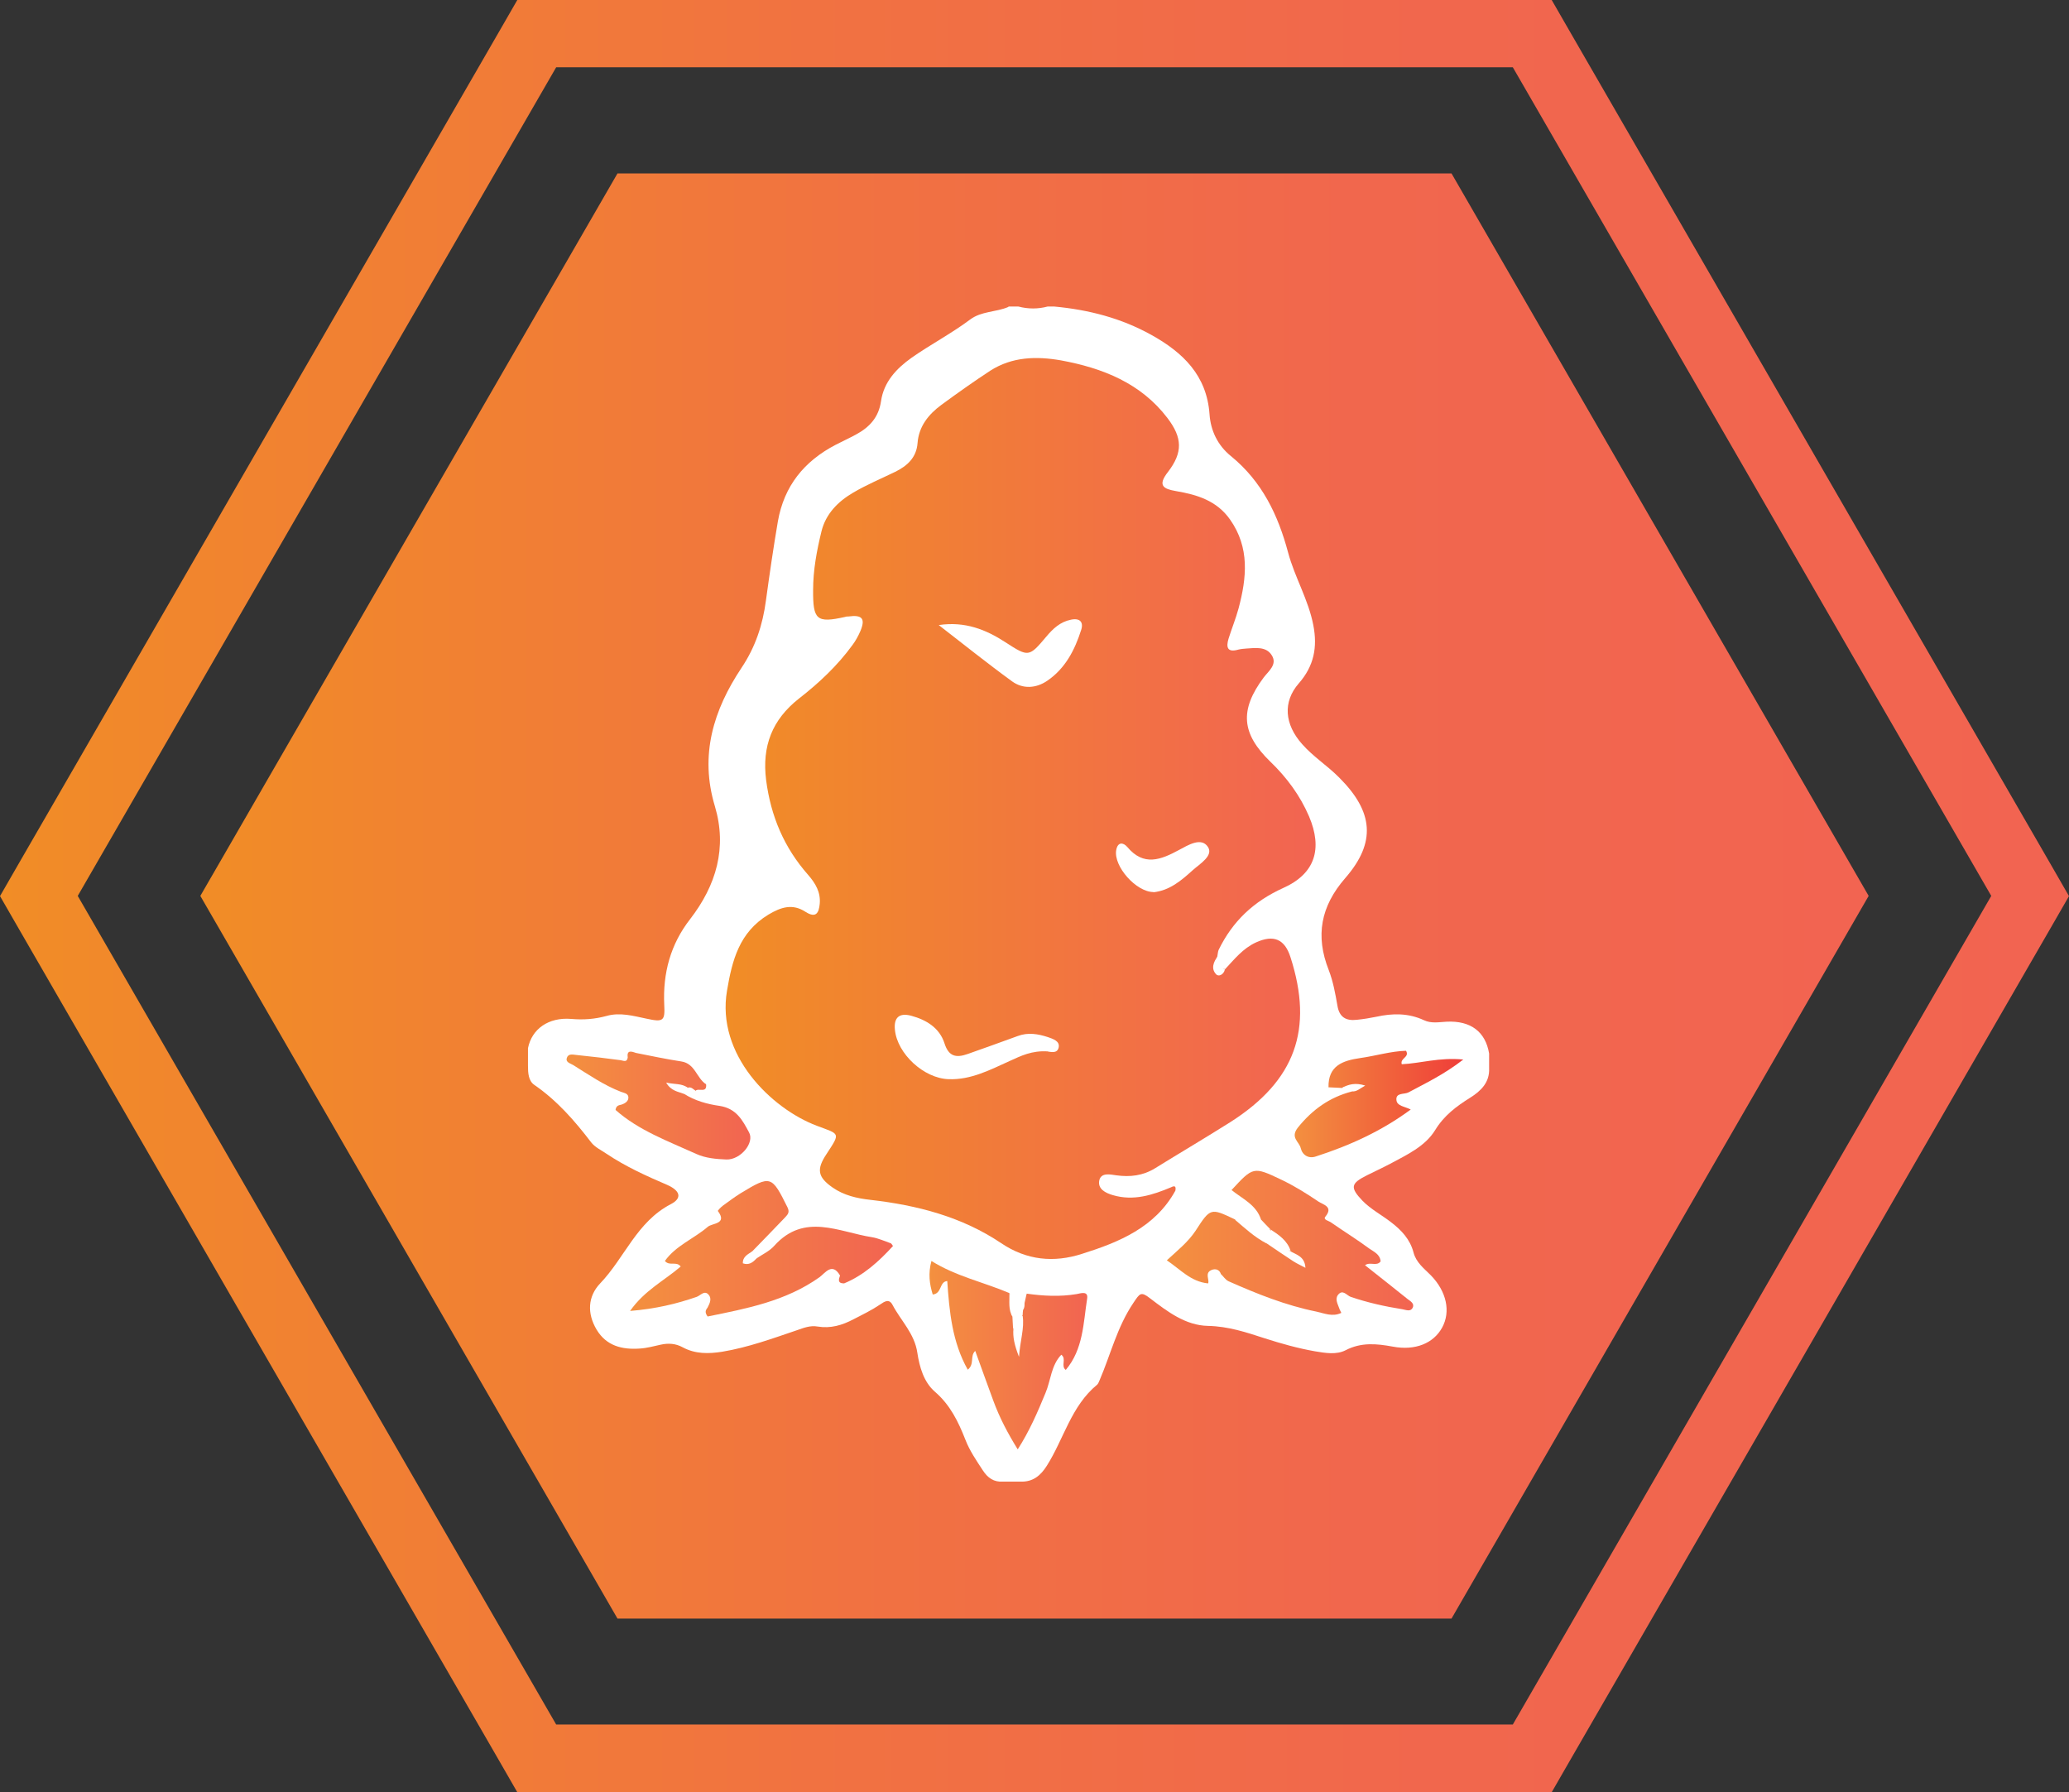 <?xml version="1.0" encoding="UTF-8"?>
<svg xmlns="http://www.w3.org/2000/svg" xmlns:xlink="http://www.w3.org/1999/xlink" id="Layer_1" data-name="Layer 1" viewBox="0 0 96.87 83.89">
  <rect x="0" y="0" width="96.87" height="83.89" fill="#333333" stroke="none"/>
  <defs>
    <style>
      .cls-1 {
        fill: url(#linear-gradient-2);
      }

      .cls-2 {
        fill: #fff;
      }

      .cls-3 {
        fill: url(#linear-gradient-6);
      }

      .cls-4 {
        fill: url(#linear-gradient-5);
      }

      .cls-5 {
        fill: url(#linear-gradient-7);
      }

      .cls-6 {
        fill: url(#linear-gradient-3);
      }

      .cls-7 {
        fill: url(#linear-gradient);
      }

      .cls-8 {
        fill: url(#linear-gradient-4);
      }

      .cls-9 {
        fill: url(#linear-gradient-8);
      }
    </style>
    <linearGradient id="linear-gradient" x1="9.38" y1="41.94" x2="87.49" y2="41.94" gradientUnits="userSpaceOnUse">
      <stop offset="0" stop-color="#f18d26"></stop>
      <stop offset=".11" stop-color="#f1842f"></stop>
      <stop offset=".39" stop-color="#f17241"></stop>
      <stop offset=".69" stop-color="#f1674d"></stop>
      <stop offset="1" stop-color="#f26451"></stop>
    </linearGradient>
    <linearGradient id="linear-gradient-2" x1="0" y1="41.94" x2="96.87" y2="41.94" xlink:href="#linear-gradient"></linearGradient>
    <linearGradient id="linear-gradient-3" x1="33.99" y1="37.86" x2="61.62" y2="37.86" gradientUnits="userSpaceOnUse">
      <stop offset="0" stop-color="#f18d26"></stop>
      <stop offset="1" stop-color="#f26452"></stop>
    </linearGradient>
    <linearGradient id="linear-gradient-4" x1="54.65" y1="58.19" x2="66.17" y2="58.19" gradientUnits="userSpaceOnUse">
      <stop offset="0" stop-color="#f3903f"></stop>
      <stop offset="1" stop-color="#f26451"></stop>
    </linearGradient>
    <linearGradient id="linear-gradient-5" x1="29.49" y1="58.46" x2="41.81" y2="58.46" xlink:href="#linear-gradient-4"></linearGradient>
    <linearGradient id="linear-gradient-6" x1="43.53" y1="63.46" x2="50.91" y2="63.46" xlink:href="#linear-gradient-4"></linearGradient>
    <linearGradient id="linear-gradient-7" x1="26.55" y1="51.75" x2="35.14" y2="51.75" gradientUnits="userSpaceOnUse">
      <stop offset="0" stop-color="#f3903f"></stop>
      <stop offset="1" stop-color="#f26451"></stop>
    </linearGradient>
    <linearGradient id="linear-gradient-8" x1="60.61" y1="51.67" x2="68.51" y2="51.67" gradientUnits="userSpaceOnUse">
      <stop offset="0" stop-color="#f3903f"></stop>
      <stop offset="1" stop-color="#ef3e39"></stop>
    </linearGradient>
  </defs>
  <g>
    <polygon class="cls-7" points="67.96 8.12 28.91 8.12 9.38 41.94 28.91 75.77 67.96 75.77 87.49 41.94 67.96 8.12"></polygon>
    <path class="cls-1" d="M70.83,3.15l22.4,38.79-22.4,38.79H26.04L3.64,41.94,26.04,3.15h44.79m1.82-3.15H24.22l-.91,1.58L.91,40.37l-.91,1.58,.91,1.58,22.4,38.79,.91,1.58h48.43l.91-1.58,22.4-38.79,.91-1.58-.91-1.58L73.56,1.58l-.91-1.58h0Z"></path>
  </g>
  <path class="cls-2" d="M47.22,14.35h.46c.46,.12,.92,.12,1.37,0h.31c1.61,.15,3.13,.54,4.55,1.33,1.49,.83,2.59,1.9,2.72,3.71,.05,.76,.38,1.46,1,1.96,1.46,1.19,2.21,2.76,2.68,4.52,.31,1.16,.95,2.2,1.18,3.4,.2,1.03,.03,1.91-.68,2.72-.76,.87-.67,1.92,.16,2.85,.52,.59,1.19,1.01,1.74,1.57,1.59,1.59,1.73,3.02,.28,4.69-1.16,1.33-1.41,2.71-.78,4.31,.21,.54,.31,1.11,.41,1.68,.09,.53,.4,.71,.91,.65,.3-.03,.61-.08,.9-.14,.77-.17,1.51-.18,2.24,.16,.34,.16,.69,.09,1.05,.07,1.14-.06,1.83,.47,2,1.49,0,.23,0,.46,0,.69,.03,.66-.38,1.06-.89,1.38-.64,.4-1.22,.83-1.64,1.52-.47,.76-1.32,1.15-2.1,1.57-.36,.19-.73,.36-1.09,.54-.76,.38-.8,.57-.21,1.19,.39,.4,.89,.66,1.33,1,.5,.38,.9,.81,1.06,1.42,.12,.47,.49,.75,.81,1.07,.74,.76,.94,1.7,.53,2.45-.4,.73-1.25,1.09-2.31,.89-.76-.14-1.48-.21-2.21,.17-.43,.22-.95,.13-1.43,.05-.8-.14-1.58-.36-2.36-.61-.86-.28-1.7-.56-2.65-.58-1.05-.02-1.9-.67-2.7-1.28-.45-.35-.49-.25-.8,.21-.76,1.13-1.06,2.41-1.58,3.62-.03,.07-.06,.15-.11,.2-1.22,1-1.56,2.54-2.36,3.8-.29,.46-.65,.76-1.23,.74-.27,0-.54,0-.82,0-.43,.03-.72-.18-.94-.52-.3-.46-.62-.92-.82-1.44-.33-.84-.71-1.63-1.43-2.25-.52-.45-.72-1.16-.82-1.82-.13-.9-.77-1.5-1.16-2.24-.16-.31-.38-.16-.57-.03-.4,.27-.83,.48-1.26,.7-.53,.28-1.07,.44-1.68,.34-.34-.06-.65,.06-.96,.17-1.15,.39-2.3,.81-3.51,1.01-.64,.1-1.26,.11-1.85-.21-.33-.18-.67-.2-1.03-.12-.32,.07-.64,.16-.97,.18-.83,.06-1.57-.12-2.03-.89-.45-.76-.41-1.55,.17-2.16,1.15-1.2,1.71-2.88,3.31-3.71,.54-.28,.44-.63-.17-.9-.98-.42-1.95-.86-2.83-1.45-.25-.17-.55-.31-.73-.54-.77-1.01-1.6-1.96-2.66-2.69-.28-.19-.3-.56-.3-.9,0-.27,0-.55,0-.82,.18-.9,.96-1.46,2.03-1.37,.57,.05,1.1,.01,1.65-.14,.63-.18,1.26,0,1.88,.13,.78,.17,.86,.1,.82-.65-.07-1.48,.29-2.83,1.21-4.01,1.23-1.59,1.74-3.35,1.16-5.29-.72-2.39-.07-4.5,1.25-6.48,.65-.97,.99-2.01,1.14-3.14,.17-1.24,.35-2.48,.56-3.71,.29-1.66,1.23-2.82,2.71-3.59,.31-.16,.64-.31,.95-.48,.63-.34,1.06-.8,1.17-1.56,.13-.9,.72-1.53,1.44-2.04,.89-.62,1.86-1.13,2.73-1.78,.53-.4,1.21-.34,1.79-.59Z"></path>
  <path class="cls-6" d="M57.35,45.38c.44-.47,.84-.98,1.45-1.26,.83-.38,1.35-.16,1.62,.69,1.09,3.38,.22,5.78-2.8,7.71-1.17,.74-2.36,1.44-3.54,2.17-.57,.35-1.17,.42-1.82,.33-.28-.04-.7-.14-.79,.23-.09,.41,.29,.6,.64,.7,.96,.28,1.84,0,2.72-.37,.21-.11,.23,0,.2,.16-.95,1.72-2.63,2.41-4.38,2.96-1.31,.42-2.58,.3-3.77-.5-1.84-1.24-3.94-1.78-6.12-2.03-.64-.07-1.25-.21-1.78-.58-.7-.49-.76-.85-.28-1.57,.66-1.01,.63-.91-.46-1.32-2.12-.8-4.72-3.32-4.2-6.33,.24-1.42,.57-2.72,1.93-3.55,.6-.36,1.14-.53,1.75-.13,.49,.31,.62,.04,.66-.38,.05-.54-.2-.96-.54-1.35-1.13-1.28-1.75-2.75-1.97-4.44-.2-1.59,.28-2.83,1.54-3.82,.94-.73,1.8-1.54,2.5-2.5,.15-.2,.27-.42,.37-.65,.25-.59,.09-.78-.56-.69-.05,0-.1,0-.15,.02-1.34,.3-1.51,.14-1.5-1.26,0-.93,.17-1.84,.39-2.74,.2-.82,.77-1.4,1.49-1.82,.63-.37,1.3-.65,1.96-.97,.57-.28,1-.67,1.05-1.35,.06-.78,.51-1.34,1.12-1.79,.75-.55,1.51-1.09,2.29-1.6,1.02-.65,2.15-.68,3.3-.48,1.96,.36,3.75,1.07,4.99,2.7,.7,.92,.73,1.61,.02,2.53-.5,.64-.2,.79,.38,.89,1,.17,1.91,.45,2.53,1.33,.93,1.32,.78,2.73,.4,4.16-.13,.48-.32,.94-.47,1.42-.12,.4-.06,.66,.46,.51,.12-.03,.25-.04,.38-.05,.43-.03,.92-.1,1.18,.31,.28,.43-.14,.74-.37,1.04-1.15,1.54-1.04,2.64,.31,3.95,.76,.73,1.39,1.58,1.81,2.56,.64,1.51,.29,2.68-1.21,3.35-1.39,.63-2.37,1.56-3.02,2.89-.04,.08-.04,.19-.06,.28-.13,.66-.11,.7,.33,.62Z"></path>
  <path class="cls-8" d="M59.48,57.55c-.15-.15-.29-.3-.44-.46-.36-.56-.97-.87-1.38-1.38,1.01-1.09,1.02-1.11,2.32-.49,.61,.29,1.19,.65,1.75,1.03,.2,.14,.72,.23,.32,.71-.11,.14,.16,.19,.26,.26,.6,.42,1.22,.8,1.8,1.23,.21,.15,.5,.26,.53,.6-.19,.25-.49,0-.73,.18,.67,.53,1.33,1.05,1.99,1.58,.13,.1,.34,.21,.24,.41-.1,.2-.31,.1-.48,.07-.82-.13-1.63-.31-2.42-.58-.18-.06-.37-.37-.59-.1-.16,.2-.02,.43,.05,.63,.02,.07,.06,.13,.1,.22-.41,.2-.8,.02-1.17-.06-1.43-.29-2.78-.83-4.11-1.42-.15-.07-.25-.24-.38-.36-.58-.33-.44,.24-.58,.46-.81-.08-1.3-.66-1.93-1.08,.51-.47,1-.86,1.35-1.39,.69-1.07,.71-1.06,1.81-.54,.56,.29,1.08,.64,1.49,1.12,.43,.29,.85,.58,1.28,.86,.16,.1,.33,.18,.56,.3-.03-.54-.43-.61-.73-.79-.3-.36-.67-.65-.95-1.02Z"></path>
  <path class="cls-4" d="M35.42,58.91c.28-.19,.61-.34,.83-.59,1.41-1.57,3.03-.64,4.59-.4,.29,.05,.57,.18,.86,.28,.04,.01,.06,.07,.11,.13-.66,.72-1.37,1.37-2.29,1.75-.32,0-.25-.19-.19-.37-.37-.63-.69-.12-.96,.08-1.59,1.13-3.43,1.47-5.24,1.84-.17-.23-.06-.33,0-.42,.11-.21,.21-.44,.03-.62-.19-.19-.37,.06-.54,.12-.95,.33-1.92,.56-3.12,.66,.68-.97,1.62-1.43,2.37-2.08-.21-.27-.52,0-.74-.26,.51-.72,1.36-1.04,2.01-1.6,.21-.18,.93-.12,.47-.74-.01-.02,.15-.19,.25-.26,.26-.19,.53-.39,.8-.56,1.43-.87,1.47-.84,2.21,.65,.13,.26-.02,.36-.14,.5-.5,.53-1.01,1.04-1.51,1.56-.14,.24-.18,.41,.21,.33Z"></path>
  <path class="cls-3" d="M47.88,61.59c0-.09,.01-.18,.02-.27,.17-.23-.07-.55,.17-.76,.78,.11,1.56,.15,2.34,.02,.17-.03,.55-.17,.49,.21-.18,1.15-.18,2.37-1,3.34-.25-.18,.05-.52-.21-.71-.48,.5-.49,1.2-.74,1.79-.37,.9-.75,1.78-1.3,2.64-.46-.74-.85-1.48-1.14-2.27-.28-.77-.56-1.53-.85-2.34-.26,.25-.02,.62-.35,.88-.73-1.3-.86-2.71-.96-4.15-.38,.03-.24,.59-.68,.63-.15-.49-.22-.98-.06-1.57,1.15,.72,2.44,.99,3.64,1.5,.21,.34-.01,.74,.15,1.09,.01,.18,.02,.36,.03,.54,.17,.28,.2,.58,.2,.72,.02-.33,.18-.81,.23-1.32Z"></path>
  <path class="cls-5" d="M32.58,51.07c-.12-.07-.21-.21-.38-.15-.15-.07-.28-.01-.42,.04,.11,.06,.16,.17,.24,.24,.51,.33,1.1,.49,1.67,.57,.79,.12,1.08,.68,1.38,1.24,.27,.49-.4,1.29-1.06,1.27-.48-.02-.97-.06-1.41-.26-1.32-.6-2.7-1.1-3.78-2.06,.03-.22,.17-.22,.28-.25,.18-.06,.34-.17,.32-.36-.02-.17-.22-.19-.35-.24-.8-.31-1.51-.8-2.23-1.25-.13-.08-.39-.13-.29-.36,.08-.2,.31-.12,.47-.11,.68,.07,1.36,.15,2.03,.24,.14,.02,.3,.12,.34-.12-.05-.36,.16-.3,.38-.22,.71,.14,1.41,.29,2.13,.4,.65,.1,.71,.78,1.16,1.07,.05,.44-.37,.15-.5,.31Z"></path>
  <path class="cls-9" d="M62.82,50.93c-.23-.01-.45-.02-.62-.03-.02-1.01,.66-1.25,1.49-1.37,.72-.1,1.42-.32,2.14-.34,.18,.31-.29,.34-.2,.63,.88-.04,1.75-.33,2.88-.22-.9,.7-1.75,1.1-2.57,1.54-.19,.1-.6,0-.56,.36,.03,.28,.37,.29,.67,.44-1.38,1.02-2.87,1.69-4.45,2.2-.33,.11-.62-.06-.7-.39-.07-.31-.51-.49-.13-.97,.68-.84,1.48-1.41,2.51-1.68,.03-.06,.16-.12,.09-.16-.17-.1-.37-.11-.55,0Z"></path>
  <path class="cls-2" d="M47.88,61.59c.09,.6-.12,1.17-.17,1.93-.21-.54-.3-.93-.26-1.33,.57,.1,.08-.54,.43-.6Z"></path>
  <path class="cls-2" d="M57.66,55.71c.51,.41,1.16,.69,1.38,1.38-.46-.46-1.13-.72-1.38-1.38Z"></path>
  <path class="cls-2" d="M59.3,58.21c-.56-.29-1.02-.72-1.49-1.12,.68,.13,1.17,.51,1.49,1.12Z"></path>
  <path class="cls-2" d="M59.48,57.55c.4,.26,.8,.53,.95,1.02-.42-.25-.8-.53-.95-1.02Z"></path>
  <path class="cls-2" d="M32.03,51.21c-.28-.11-.61-.13-.84-.53,.4,.09,.73,.03,1.01,.24-.12,.06-.17,.16-.17,.29Z"></path>
  <path class="cls-2" d="M57.35,45.38c-.05,.24-.29,.36-.41,.23-.25-.26-.13-.58,.08-.85,.06,.23-.1,.58,.33,.62Z"></path>
  <path class="cls-2" d="M62.82,50.93c.32-.17,.64-.26,1.1-.11-.26,.14-.4,.3-.64,.27-.11-.18-.31-.11-.46-.16Z"></path>
  <path class="cls-2" d="M35.42,58.91c-.17,.19-.36,.33-.64,.23-.01-.32,.24-.42,.44-.56,.02,.14,.06,.27,.21,.33Z"></path>
  <path class="cls-2" d="M56.58,60.1c.03-.21-.15-.48,.09-.62,.15-.09,.4-.11,.49,.16-.45-.16-.31,.41-.58,.46Z"></path>
  <path class="cls-2" d="M47.41,61.65c-.21-.34-.14-.72-.15-1.09,.31,.33,.13,.73,.15,1.09Z"></path>
  <path class="cls-2" d="M48.07,60.55c-.06,.25-.11,.51-.17,.76,0-.26-.14-.56,.17-.76Z"></path>
  <path class="cls-2" d="M49.06,49.22c-.75-.05-1.26,.21-1.79,.45-.91,.41-1.81,.89-2.86,.85-1.16-.04-2.4-1.19-2.51-2.31-.06-.57,.2-.81,.76-.66,.71,.19,1.33,.57,1.56,1.29,.2,.63,.55,.69,1.09,.5,.78-.28,1.56-.55,2.34-.84,.48-.18,.95-.1,1.41,.05,.23,.08,.56,.18,.51,.47-.06,.33-.4,.21-.49,.21Z"></path>
  <path class="cls-2" d="M43.96,29.26c1.22-.18,2.2,.21,3.12,.81,1.08,.7,1.1,.69,1.91-.27,.31-.37,.65-.69,1.15-.79,.42-.09,.6,.11,.48,.48-.3,.94-.74,1.8-1.59,2.38-.53,.36-1.14,.39-1.64,.03-1.17-.85-2.3-1.76-3.44-2.64Z"></path>
  <path class="cls-2" d="M54.01,41.76c-.82,0-1.88-1.21-1.75-1.96,.07-.4,.33-.37,.52-.15,.77,.92,1.57,.6,2.42,.14,.43-.23,1.04-.61,1.35-.15,.28,.41-.36,.79-.7,1.09-.54,.49-1.09,.96-1.85,1.04Z"></path>
</svg>
